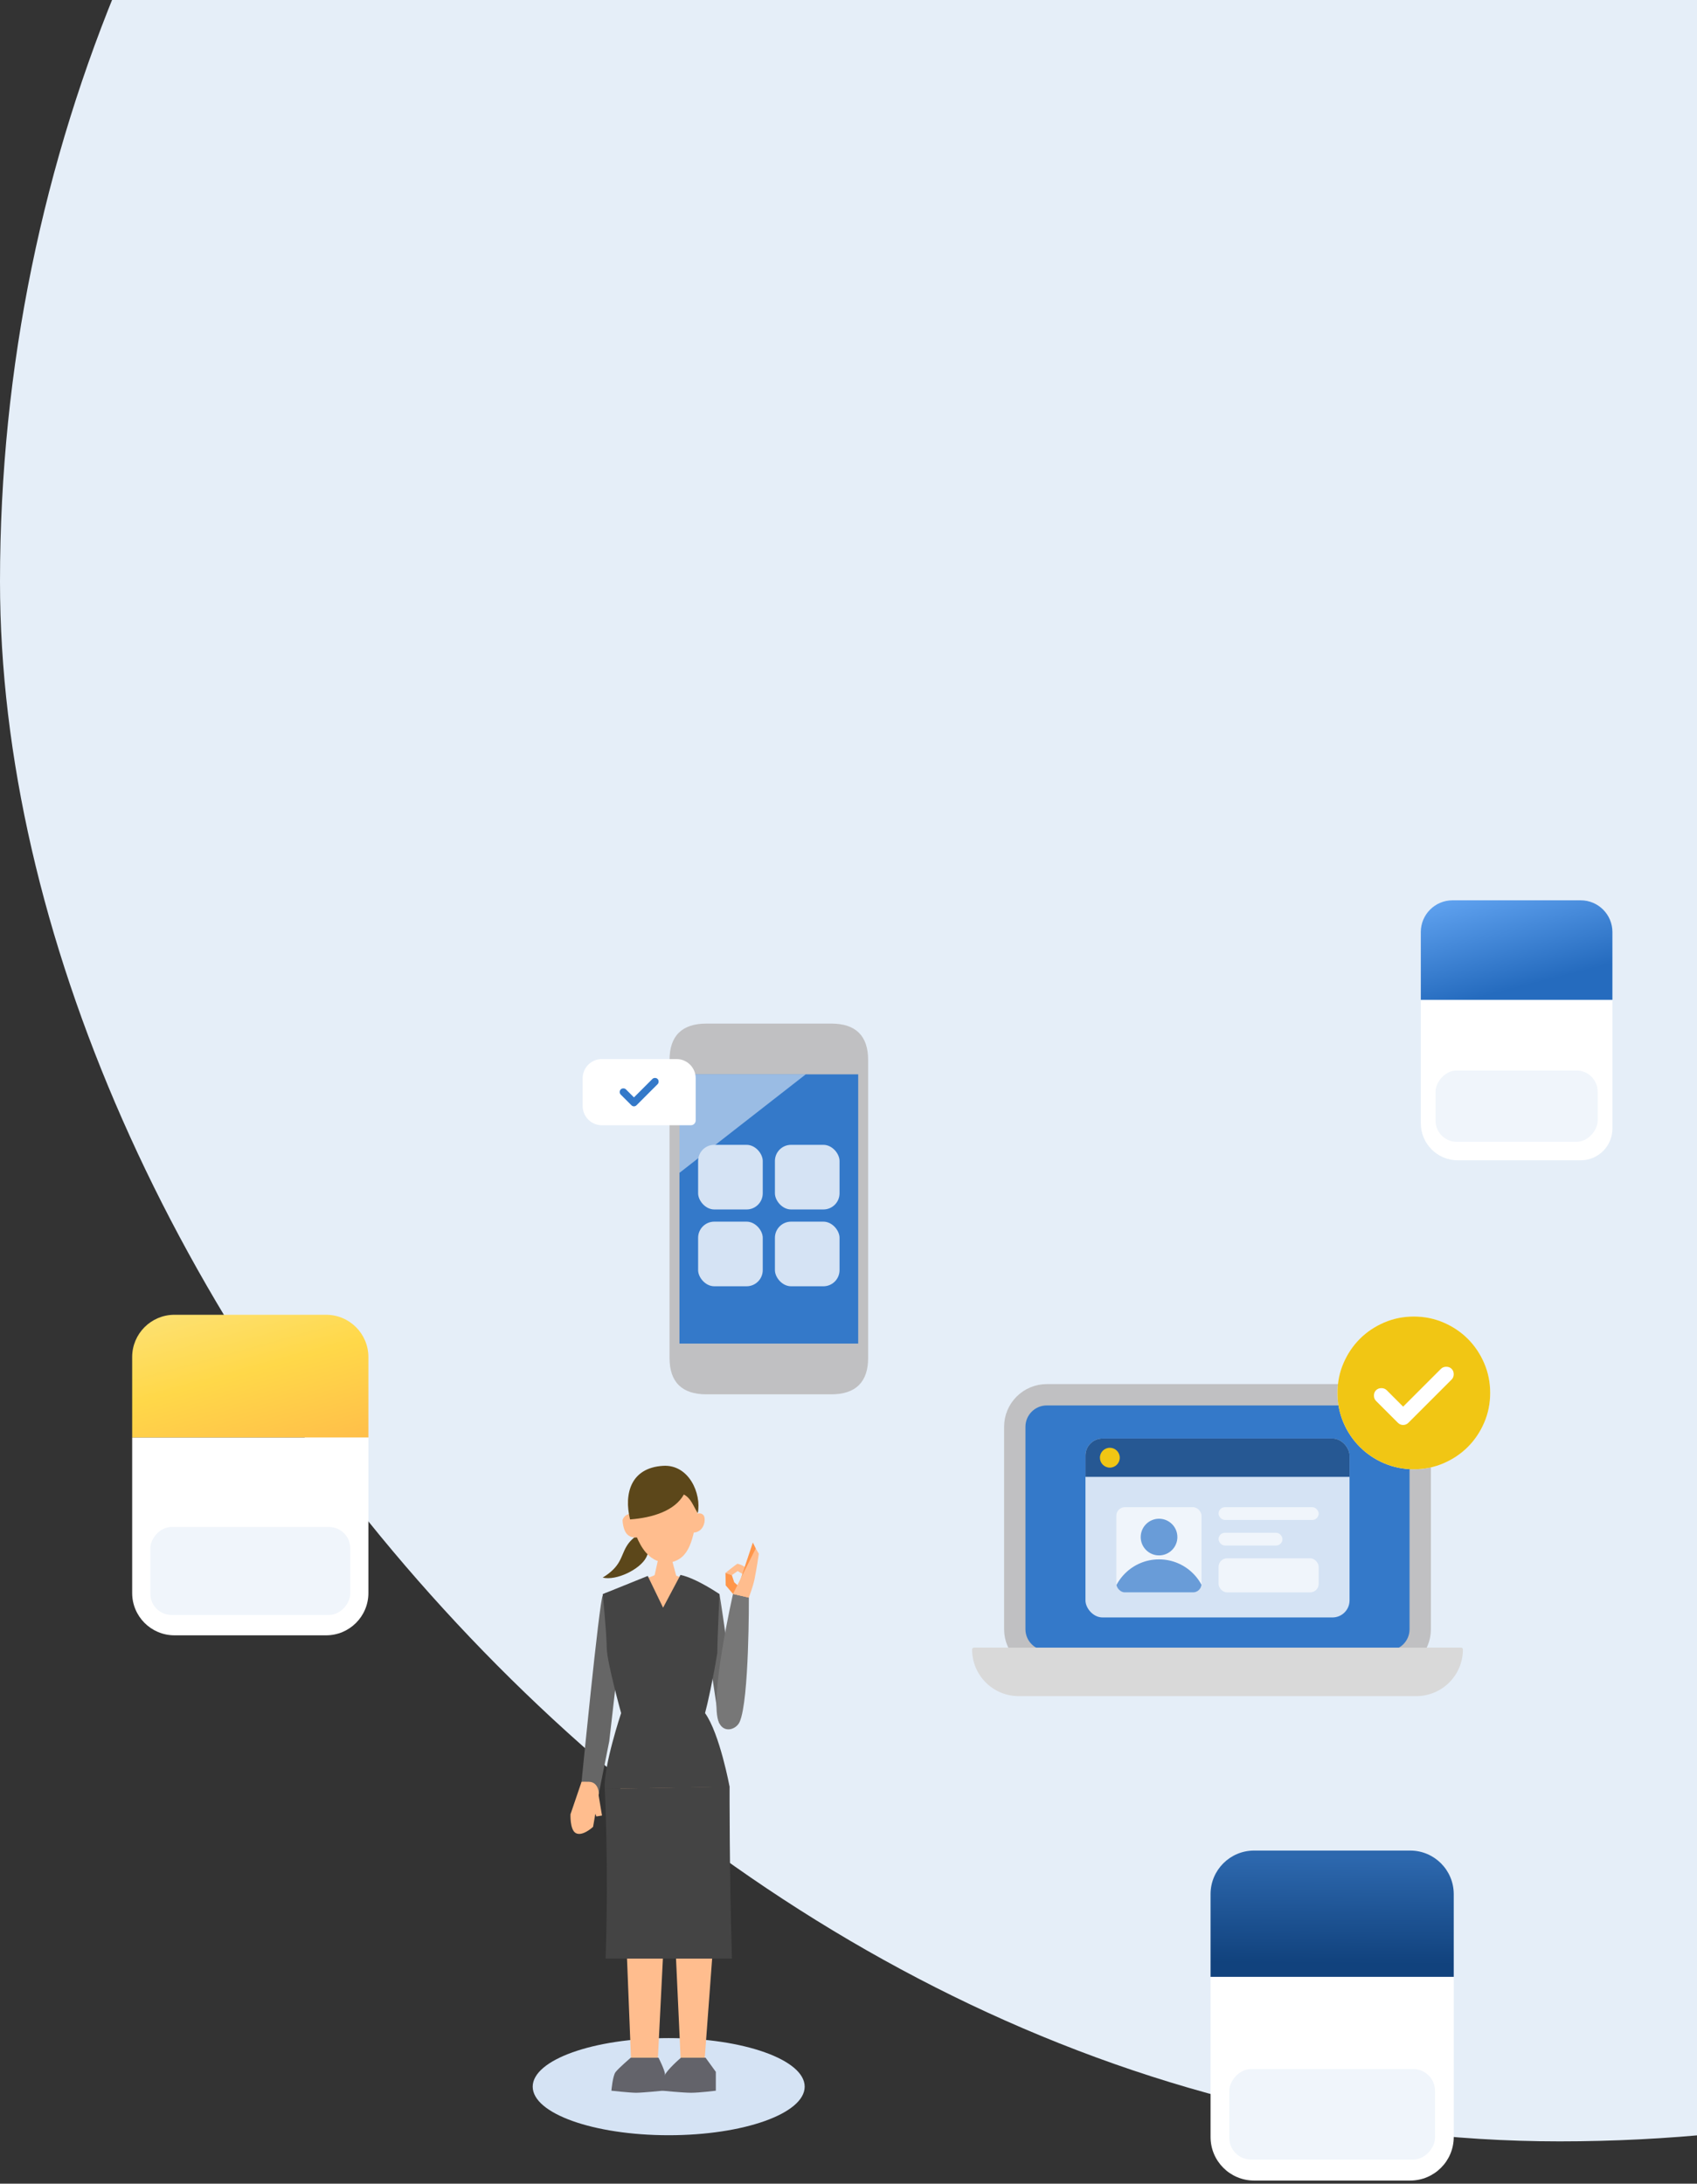 <svg width="321" height="413" viewBox="0 0 321 413" fill="none" xmlns="http://www.w3.org/2000/svg">
<rect x="0" y="0" width="321" height="413" fill="#333333" stroke="none"/>
<rect y="-185" width="590" height="590" rx="295" fill="#E5EEF8"/>
<path d="M305 189.099L268.757 189.099L268.757 212.451C268.757 216.317 271.891 219.451 275.757 219.451L299 219.451C302.314 219.451 305 216.765 305 213.451L305 189.099Z" fill="white"/>
<path d="M268.756 189.099H304.999V176.278C304.999 172.964 302.313 170.278 298.999 170.278H274.756C271.442 170.278 268.756 172.964 268.756 176.278V189.099Z" fill="url(#paint0_linear_59_4252)"/>
<rect width="30.663" height="13.488" rx="4" transform="matrix(1 0 0 -1 271.547 215.954)" fill="#F0F5FB"/>
<path d="M198.007 263.795H262.593C265.937 263.795 268.647 266.505 268.647 269.849V308.132C268.647 311.475 265.937 314.187 262.593 314.187H198.007C194.663 314.187 191.952 311.476 191.952 308.132V269.849C191.952 266.505 194.663 263.795 198.007 263.795Z" fill="#3479C9"/>
<path d="M198.007 263.795H262.593C265.937 263.795 268.647 266.505 268.647 269.849V308.132C268.647 311.475 265.937 314.187 262.593 314.187H198.007C194.663 314.187 191.952 311.476 191.952 308.132V269.849C191.952 266.505 194.663 263.795 198.007 263.795Z" stroke="#C0C0C2" stroke-width="4.037"/>
<g clip-path="url(#clip0_59_4252)">
<rect x="205.323" y="272.072" width="49.953" height="33.839" rx="3.223" fill="#D5E3F4"/>
<rect x="205.323" y="272.072" width="49.953" height="7.251" fill="#265893"/>
<circle cx="209.934" cy="275.698" r="1.876" fill="#F1C614"/>
<g clip-path="url(#clip1_59_4252)">
<rect x="211.165" y="285.056" width="16.114" height="16.114" rx="1.611" fill="#F0F5FB"/>
<path d="M222.71 290.708C222.71 292.623 221.157 294.176 219.242 294.176C217.327 294.176 215.774 292.623 215.774 290.708C215.774 288.793 217.327 287.241 219.242 287.241C221.157 287.241 222.71 288.793 222.71 290.708Z" fill="#699CD8"/>
<circle cx="219.241" cy="304.034" r="9.108" fill="#699CD8"/>
</g>
<rect x="230.502" y="285.056" width="18.934" height="2.417" rx="1.209" fill="#F0F5FB"/>
<rect x="230.502" y="289.891" width="12.085" height="2.417" rx="1.209" fill="#F0F5FB"/>
<rect x="230.502" y="294.725" width="18.934" height="6.445" rx="1.611" fill="#F0F5FB"/>
</g>
<path d="M183.879 311.974C183.879 311.779 184.037 311.621 184.232 311.621H276.368C276.563 311.621 276.721 311.779 276.721 311.974V311.974C276.721 316.842 272.774 320.789 267.906 320.789H192.694C187.826 320.789 183.879 316.842 183.879 311.974V311.974Z" fill="#D9D9D9"/>
<circle cx="267.436" cy="263.442" r="14.442" fill="white"/>
<path d="M265.414 266.042L262.309 262.937C262.044 262.672 261.707 262.539 261.298 262.539C260.889 262.539 260.552 262.672 260.287 262.937C260.023 263.201 259.89 263.538 259.89 263.948C259.89 264.357 260.023 264.694 260.287 264.959L264.403 269.074C264.692 269.363 265.029 269.508 265.414 269.508C265.799 269.508 266.136 269.363 266.425 269.074L274.585 260.915C274.85 260.65 274.982 260.313 274.982 259.904C274.982 259.495 274.85 259.158 274.585 258.893C274.32 258.628 273.983 258.496 273.574 258.496C273.165 258.496 272.828 258.628 272.563 258.893L265.414 266.042ZM267.436 277.884C265.438 277.884 263.561 277.505 261.804 276.747C260.047 275.989 258.518 274.96 257.218 273.66C255.919 272.36 254.89 270.832 254.131 269.074C253.373 267.317 252.994 265.44 252.994 263.442C252.994 261.444 253.373 259.567 254.131 257.81C254.89 256.053 255.919 254.524 257.218 253.224C258.518 251.925 260.047 250.896 261.804 250.137C263.561 249.379 265.438 249 267.436 249C269.434 249 271.311 249.379 273.069 250.137C274.826 250.896 276.354 251.925 277.654 253.224C278.954 254.524 279.983 256.053 280.741 257.81C281.499 259.567 281.878 261.444 281.878 263.442C281.878 265.44 281.499 267.317 280.741 269.074C279.983 270.832 278.954 272.36 277.654 273.66C276.354 274.96 274.826 275.989 273.069 276.747C271.311 277.505 269.434 277.884 267.436 277.884Z" fill="#F1C614"/>
<path d="M164.213 256.831C164.213 261.383 161.862 263.711 157.251 263.711H133.611C129 263.711 126.649 261.398 126.649 256.831V200.473C126.649 195.921 129 193.593 133.611 193.593H157.251C161.862 193.593 164.213 195.906 164.213 200.473V256.831Z" fill="#C0C0C2"/>
<g clip-path="url(#clip2_59_4252)">
<rect width="33.807" height="50.919" transform="translate(128.527 203.192)" fill="#3479C9"/>
<path opacity="0.5" d="M128.345 221.963V203.048L152.735 202.942L128.345 221.963Z" fill="white"/>
<rect x="132.055" y="216.524" width="12.224" height="12.224" rx="3.056" fill="#D5E3F4"/>
<rect x="146.582" y="216.524" width="12.224" height="12.224" rx="3.056" fill="#D5E3F4"/>
<rect x="132.055" y="231.052" width="12.224" height="12.224" rx="3.056" fill="#D5E3F4"/>
<rect x="146.582" y="231.052" width="12.224" height="12.224" rx="3.056" fill="#D5E3F4"/>
</g>
<path d="M131.595 203.933C131.595 201.926 129.968 200.3 127.962 200.3H113.846C111.839 200.3 110.213 201.926 110.213 203.933V209.184C110.213 211.191 111.839 212.817 113.846 212.817H130.686C131.188 212.817 131.595 212.411 131.595 211.909V203.933Z" fill="white"/>
<path d="M123.895 203.875C124.095 203.875 124.259 203.94 124.388 204.069C124.517 204.198 124.582 204.362 124.582 204.562C124.582 204.761 124.517 204.925 124.388 205.054L120.411 209.031C120.27 209.171 120.106 209.242 119.919 209.242C119.731 209.242 119.566 209.171 119.426 209.031L117.42 207.025C117.291 206.896 117.226 206.731 117.226 206.532C117.226 206.333 117.291 206.169 117.42 206.04C117.549 205.911 117.713 205.846 117.912 205.846C118.111 205.846 118.276 205.911 118.405 206.04L119.919 207.552L123.402 204.069C123.531 203.94 123.696 203.875 123.895 203.875Z" fill="#3479C9"/>
<ellipse cx="126.488" cy="394.654" rx="25.723" ry="9.185" fill="#D5E3F4"/>
<path d="M135.678 337.617L117.302 337.72L119.491 392.688L124.277 392.623L125.487 368.522V342.797L125.877 340.848H126.211L126.601 342.797L128.927 393.261H133.01L134.809 369.039L135.678 337.617Z" fill="#FFBD8E"/>
<path d="M116.429 391.909C116.964 391.196 119.298 389.181 119.298 389.181H124.567C124.567 389.181 125.784 391.586 125.784 392.299C125.784 393.012 125.378 395.417 125.378 395.417C125.378 395.417 121.496 395.807 120.327 395.807C119.157 395.807 115.649 395.417 115.649 395.417C115.649 395.417 115.894 392.622 116.429 391.909Z" fill="#63636A"/>
<path d="M125.659 392.689C126.049 391.519 128.805 389.181 128.805 389.181L133.468 389.181L135.404 391.853V395.417C135.404 395.417 132.285 395.807 130.726 395.807C129.167 395.807 125.27 395.417 125.27 395.417C125.27 395.417 125.27 393.858 125.659 392.689Z" fill="#63636A"/>
<path d="M124.737 293.781L126.762 293.743L127.908 298.018L129.511 298.551C129.511 298.551 128.291 307.484 125.733 307.484C123.175 307.484 121.649 298.551 121.649 298.551L123.787 298.093L124.741 293.781H124.737Z" fill="#FFBD8E"/>
<path fill-rule="evenodd" clip-rule="evenodd" d="M122.23 294.569C123.027 293.044 122.999 290.736 122.165 290.226C121.33 289.717 119.525 290.715 118.468 292.538C117.367 294.439 117.487 296.235 114.002 298.376C116.577 299.001 121.05 296.83 122.23 294.569V294.569Z" fill="#5C471A"/>
<path fill-rule="evenodd" clip-rule="evenodd" d="M119.071 286.386C121.048 294.696 124.074 295.647 126.667 295.534C130.439 294.847 131.126 291.328 132.053 285.336C132.634 281.595 128.202 277.198 125.138 277.789C121.39 278.511 117.779 280.963 119.071 286.386V286.386Z" fill="#FFBD8E"/>
<path fill-rule="evenodd" clip-rule="evenodd" d="M131.207 289.856L131.279 289.849C131.932 289.811 132.554 289.438 132.9 288.85C133.242 288.272 133.361 287.609 133.249 286.99C133.167 286.521 132.756 286.207 132.267 286.231L131.334 286.279L131.21 289.852L131.207 289.856Z" fill="#FFBD8E"/>
<path fill-rule="evenodd" clip-rule="evenodd" d="M121.047 290.614L120.958 290.645C120.138 290.953 119.262 290.792 118.66 290.214C118.062 289.646 117.805 288.426 117.761 287.554C117.754 287.321 118.134 286.671 118.65 286.463L118.91 286.37C119.474 286.182 119.949 286.528 120.09 287.034L121.051 290.614H121.047Z" fill="#FFBD8E"/>
<path fill-rule="evenodd" clip-rule="evenodd" d="M125.429 277.234C130.299 276.943 132.716 282.459 131.991 286.183C131.147 284.89 130.74 283.375 129.355 282.657C127.662 285.701 123.541 287.048 119.178 287.373C117.988 282.432 119.355 277.596 125.432 277.234H125.429Z" fill="#5C471A"/>
<path d="M132.591 322.842H119.426L121.899 298.761L125.26 297.286L129.527 298.761L132.591 322.842Z" fill="#FFBD8E"/>
<path fill-rule="evenodd" clip-rule="evenodd" d="M113.263 339.245L115.245 329.322L117.653 308.319L116.145 301.459C116.145 301.459 114.645 300.7 114.002 301.771C113.36 302.843 109.962 337.422 109.962 337.422L113.263 339.245Z" fill="#666666"/>
<path fill-rule="evenodd" clip-rule="evenodd" d="M136.033 325.87C136.033 325.87 133.111 306.401 132.916 304.668C133.206 302.645 134.842 300.969 136.095 301.498C136.401 302.895 139.608 325.85 139.608 325.85L136.033 325.87Z" fill="#666666"/>
<path fill-rule="evenodd" clip-rule="evenodd" d="M138.657 301.467C138.657 301.467 134.001 321.747 136.033 325.87C137.032 327.896 139.291 327.056 139.911 325.666C141.746 321.549 141.653 302.152 141.653 302.152L138.657 301.467Z" fill="#777777"/>
<path d="M141.287 296.744C141.287 296.744 140.798 296.063 139.513 295.752C139.34 295.77 137.232 297.485 137.232 297.485L138.434 297.907L139.535 297.135L140.453 297.687L141.287 296.744Z" fill="#FFBD8E"/>
<path d="M140.939 301.073L138.883 299.268L138.434 297.909L137.23 297.487L137.274 299.845L138.659 301.465L141.654 302.15L140.939 301.073Z" fill="#FF964A"/>
<path fill-rule="evenodd" clip-rule="evenodd" d="M142.957 292.859L142.407 291.735L139.818 299.493L142.121 298.673L142.957 292.859Z" fill="#FF964A"/>
<path fill-rule="evenodd" clip-rule="evenodd" d="M142.955 292.858L138.656 301.465L141.65 302.151C141.65 302.151 142.454 300.025 142.723 298.674C143.181 296.362 143.448 294.487 143.537 293.863L142.955 292.858Z" fill="#FFBD8E"/>
<path d="M133.365 324.003C133.824 322.352 134.914 317.421 135.688 312.581C135.688 310.064 136.096 301.498 136.096 301.498C136.096 301.498 131.731 298.498 128.719 297.867L125.427 304.062L122.523 298.061L114.002 301.498C114.002 301.498 114.691 308.04 114.779 311.807C114.841 314.435 117.49 324.003 117.49 324.003C117.49 324.003 114.126 334.08 114.392 338.33C116.164 338.33 138.011 337.943 138.011 337.943C138.011 337.943 136.145 327.875 133.365 324.003Z" fill="#444444"/>
<path fill-rule="evenodd" clip-rule="evenodd" d="M112.807 343.553L111.135 339.123L113.222 339.488L113.874 343.375L112.807 343.553Z" fill="#FFBD8E"/>
<path fill-rule="evenodd" clip-rule="evenodd" d="M107.914 343.13L110.007 336.993C110.007 336.993 110.572 336.962 111.428 336.993C113.241 337.06 113.284 339.198 113.284 339.198L112.185 345.514C112.185 345.514 110.163 347.412 108.9 346.688C107.775 346.042 107.914 343.13 107.914 343.13Z" fill="#FFBD8E"/>
<path d="M138.455 370.435L114.555 370.435C115.168 352.709 114.392 338.324 114.392 338.324L138.007 337.885C138.007 337.885 137.953 354.003 138.455 370.435Z" fill="#444444"/>
<path d="M69.685 271.869L25.001 271.869L25.001 301.29C25.001 305.708 28.583 309.29 33.001 309.29L61.685 309.29C66.103 309.29 69.685 305.708 69.685 301.29L69.685 271.869Z" fill="white"/>
<path d="M25 271.869H69.684V256.665C69.684 252.247 66.102 248.665 61.684 248.665H33C28.582 248.665 25 252.247 25 256.665V271.869Z" fill="url(#paint1_linear_59_4252)"/>
<rect width="37.803" height="16.629" rx="4" transform="matrix(1 0 0 -1 28.44 305.435)" fill="#F0F5FB"/>
<path d="M274.986 373.888L228.987 373.888L228.987 404.175C228.987 408.724 232.674 412.411 237.223 412.411L266.751 412.411C271.299 412.411 274.986 408.724 274.986 404.175L274.986 373.888Z" fill="white"/>
<path d="M228.986 373.887H274.985V358.236C274.985 353.688 271.298 350.001 266.75 350.001H237.222C232.673 350.001 228.986 353.688 228.986 358.236V373.887Z" fill="url(#paint2_linear_59_4252)"/>
<rect width="38.916" height="17.119" rx="4.118" transform="matrix(1 0 0 -1 232.528 408.442)" fill="#F0F5FB"/>
<defs>
<linearGradient id="paint0_linear_59_4252" x1="271.059" y1="168.469" x2="276.414" y2="189.51" gradientUnits="userSpaceOnUse">
<stop stop-color="#66A8F5"/>
<stop offset="1" stop-color="#256BBE"/>
</linearGradient>
<linearGradient id="paint1_linear_59_4252" x1="10.657" y1="237.594" x2="24.806" y2="289.204" gradientUnits="userSpaceOnUse">
<stop stop-color="#FBEA9C"/>
<stop offset="0.572" stop-color="#FFD849"/>
<stop offset="0.942" stop-color="#FFBC49"/>
</linearGradient>
<linearGradient id="paint2_linear_59_4252" x1="264.923" y1="351.366" x2="264.741" y2="371.474" gradientUnits="userSpaceOnUse">
<stop stop-color="#2D68AE"/>
<stop offset="1" stop-color="#11427D"/>
</linearGradient>
<clipPath id="clip0_59_4252">
<rect x="205.323" y="272.071" width="49.953" height="33.839" rx="3.223" fill="white"/>
</clipPath>
<clipPath id="clip1_59_4252">
<rect x="211.165" y="285.056" width="16.114" height="16.114" rx="1.611" fill="white"/>
</clipPath>
<clipPath id="clip2_59_4252">
<rect width="33.807" height="50.919" fill="white" transform="translate(128.527 203.192)"/>
</clipPath>
</defs>
</svg>
